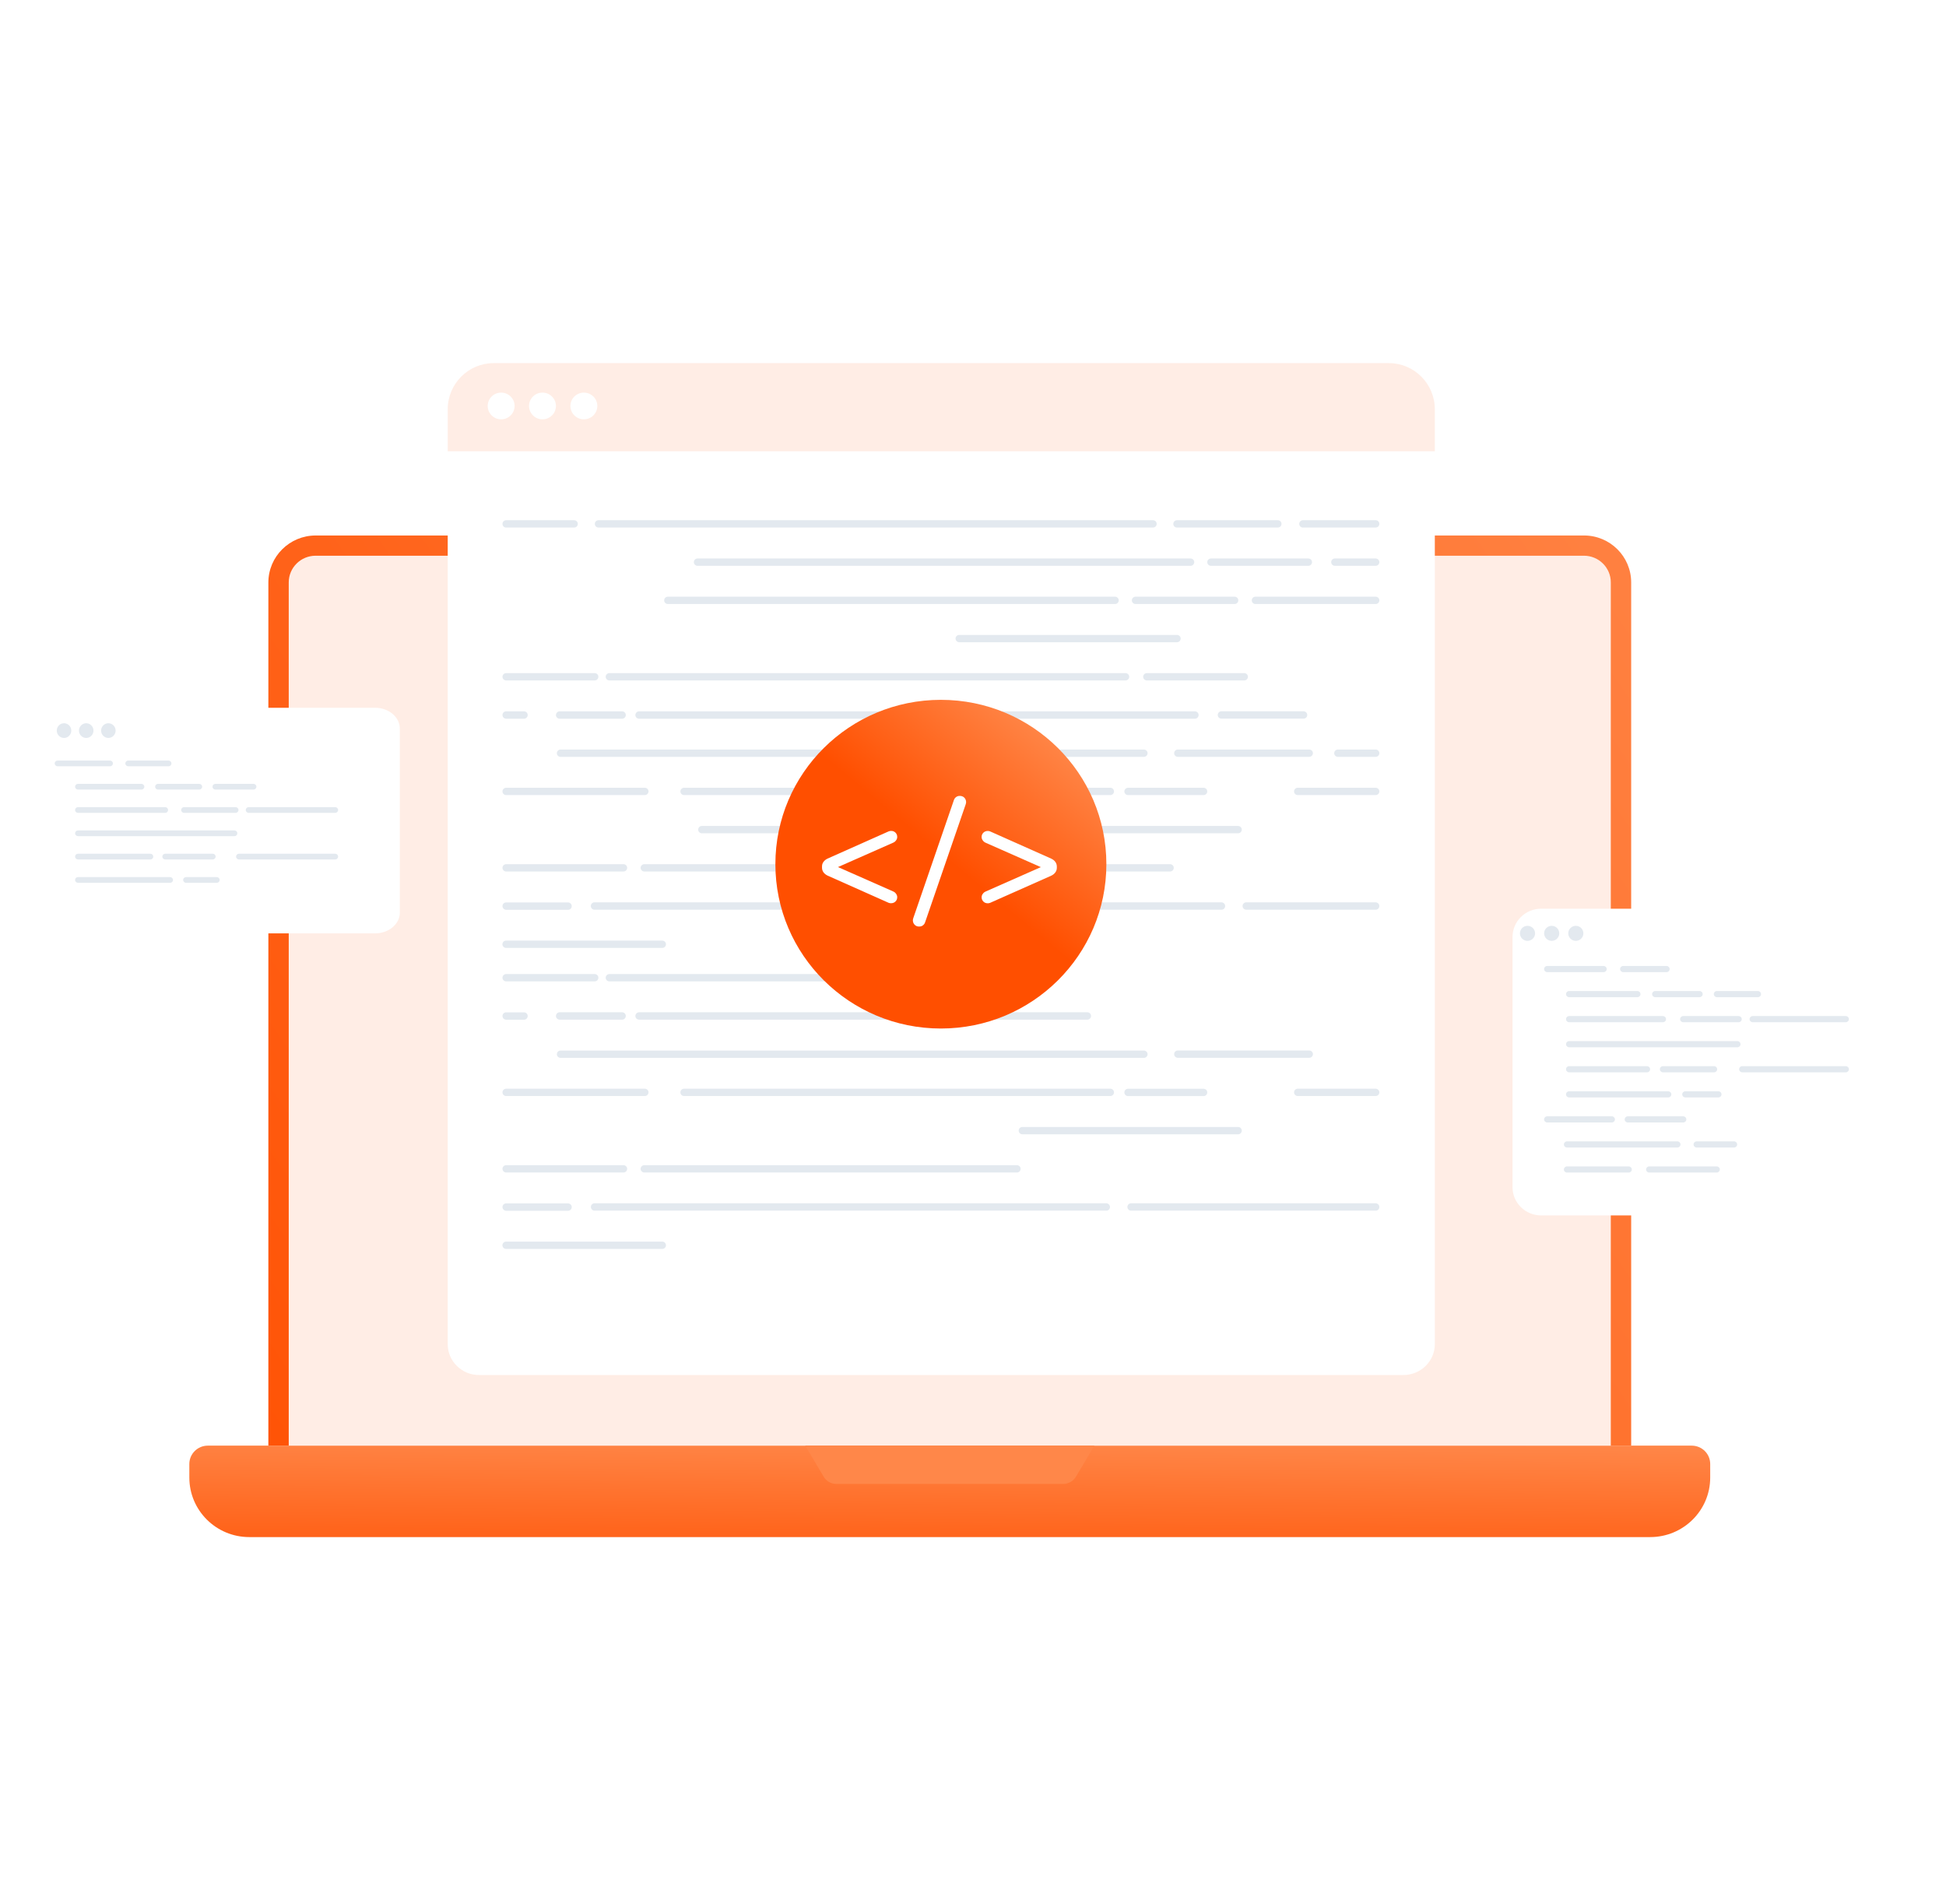 <svg width="552" height="540" viewBox="0 0 552 540" fill="none" xmlns="http://www.w3.org/2000/svg">
<path d="M485.115 415.27V419.113C485.115 428.44 477.502 436 468.091 436H70.712C61.319 436 53.706 428.44 53.706 419.113V415.27C53.706 412.391 56.055 410.06 58.953 410.06H479.85C482.767 410.06 485.115 412.373 485.115 415.27Z" fill="url(#paint0_linear_5978_1514)"/>
<path d="M462.698 165.209V410.041H76.124V165.227C76.124 157.868 82.141 151.893 89.552 151.893H449.288C456.7 151.874 462.698 157.849 462.698 165.209Z" fill="url(#paint1_linear_5978_1514)"/>
<path d="M456.92 410.041V165.209C456.92 161.019 453.508 157.631 449.288 157.631H89.533C85.314 157.631 81.902 161.019 81.902 165.209V410.059H456.92V410.041Z" fill="#FFEDE5"/>
<path d="M310.438 410.042L305.192 418.877C304.44 420.134 303.082 420.917 301.615 420.917H237.225C235.758 420.917 234.382 420.152 233.648 418.877L228.402 410.042H310.438Z" fill="url(#paint2_linear_5978_1514)"/>
<g filter="url(#filter0_d_5978_1514)">
<path d="M127 372.25V117.768C127 112.915 131.001 109 135.92 109H398.08C403.017 109 407 112.933 407 117.768V372.232C407 377.085 402.999 381 398.08 381H135.92C131.001 381.018 127 377.085 127 372.25Z" fill="white"/>
</g>
<path d="M407 128V116.094C407 108.863 401.161 103 393.962 103H140.038C132.839 103 127 108.863 127 116.094V128H407Z" fill="#FFEDE5"/>
<path d="M142.156 118.944C144.263 118.944 145.972 117.248 145.972 115.155C145.972 113.063 144.263 111.366 142.156 111.366C140.049 111.366 138.34 113.063 138.34 115.155C138.34 117.248 140.049 118.944 142.156 118.944Z" fill="white"/>
<path d="M153.878 118.944C155.986 118.944 157.694 117.248 157.694 115.155C157.694 113.063 155.986 111.366 153.878 111.366C151.771 111.366 150.063 113.063 150.063 115.155C150.063 117.248 151.771 118.944 153.878 118.944Z" fill="white"/>
<path d="M165.619 118.944C167.727 118.944 169.435 117.248 169.435 115.155C169.435 113.063 167.727 111.366 165.619 111.366C163.512 111.366 161.804 113.063 161.804 115.155C161.804 117.248 163.512 118.944 165.619 118.944Z" fill="white"/>
<path d="M158.748 201.772H176.468C177.037 201.772 177.514 202.228 177.514 202.811V202.829C177.514 203.394 177.055 203.867 176.468 203.867H158.748C158.179 203.867 157.702 203.412 157.702 202.829V202.811C157.72 202.228 158.179 201.772 158.748 201.772Z" fill="#E3E9EF"/>
<path d="M142.531 202.811C142.531 202.228 142.99 201.772 143.577 201.772H148.64C149.208 201.772 149.685 202.228 149.685 202.811V202.829C149.685 203.394 149.227 203.867 148.64 203.867H143.577C142.99 203.849 142.531 203.394 142.531 202.811Z" fill="#E3E9EF"/>
<path d="M142.531 191.971C142.531 191.406 142.99 190.933 143.577 190.933H168.691C169.259 190.933 169.736 191.388 169.736 191.971C169.736 192.536 169.278 193.009 168.691 193.009H143.577C142.99 193.009 142.531 192.536 142.531 191.971Z" fill="#E3E9EF"/>
<path d="M188.906 267.844C188.906 268.409 188.447 268.882 187.86 268.882H143.558C142.99 268.882 142.513 268.427 142.513 267.844C142.513 267.261 142.971 266.806 143.558 266.806H187.86C188.447 266.824 188.906 267.279 188.906 267.844Z" fill="#E3E9EF"/>
<path d="M142.531 148.597C142.531 148.032 142.989 147.559 143.576 147.559H162.856C163.425 147.559 163.902 148.014 163.902 148.597C163.902 149.18 163.443 149.635 162.856 149.635H143.576C142.989 149.654 142.531 149.18 142.531 148.597Z" fill="#E3E9EF"/>
<path d="M142.531 246.165C142.531 245.601 142.99 245.127 143.577 245.127H176.854C177.422 245.127 177.899 245.582 177.899 246.165C177.899 246.73 177.441 247.204 176.854 247.204H143.558C142.99 247.204 142.531 246.73 142.531 246.165Z" fill="#E3E9EF"/>
<path d="M192.997 224.489C192.997 223.924 193.455 223.45 194.042 223.45H314.951C315.52 223.45 315.997 223.906 315.997 224.489C315.997 225.053 315.538 225.527 314.951 225.527H194.042C193.455 225.527 192.997 225.053 192.997 224.489Z" fill="#E3E9EF"/>
<path d="M142.531 224.489C142.531 223.924 142.99 223.45 143.577 223.45H182.907C183.476 223.45 183.953 223.906 183.953 224.489C183.953 225.053 183.494 225.527 182.907 225.527H143.558C142.99 225.527 142.531 225.053 142.531 224.489Z" fill="#E3E9EF"/>
<path d="M142.531 257.022C142.531 256.439 142.99 255.983 143.577 255.983H161.132C161.701 255.983 162.178 256.439 162.178 257.022V257.04C162.178 257.605 161.719 258.078 161.132 258.078H143.577C142.99 258.042 142.531 257.586 142.531 257.022Z" fill="#E3E9EF"/>
<path d="M320.308 191.971C320.308 192.536 319.849 193.009 319.262 193.009H172.855C172.286 193.009 171.809 192.554 171.809 191.971C171.809 191.406 172.268 190.933 172.855 190.933H319.262C319.831 190.933 320.308 191.406 320.308 191.971Z" fill="#E3E9EF"/>
<path d="M181.715 246.165C181.715 245.601 182.174 245.127 182.761 245.127H331.902C332.47 245.127 332.947 245.582 332.947 246.165C332.947 246.73 332.489 247.204 331.902 247.204H182.761C182.192 247.204 181.715 246.73 181.715 246.165Z" fill="#E3E9EF"/>
<path d="M168.727 148.597C168.727 148.032 169.186 147.559 169.773 147.559H327.059C327.646 147.559 328.104 148.014 328.104 148.597C328.104 149.18 327.646 149.635 327.059 149.635H169.773C169.204 149.654 168.727 149.18 168.727 148.597Z" fill="#E3E9EF"/>
<path d="M157.959 213.648C157.959 213.083 158.417 212.609 159.004 212.609H324.472C325.041 212.609 325.518 213.065 325.518 213.648C325.518 214.212 325.059 214.686 324.472 214.686H159.004C158.417 214.686 157.959 214.212 157.959 213.648Z" fill="#E3E9EF"/>
<path d="M271.053 181.132C271.053 180.567 271.512 180.094 272.099 180.094H333.865C334.433 180.094 334.91 180.549 334.91 181.132C334.91 181.697 334.452 182.17 333.865 182.17H272.099C271.512 182.17 271.053 181.697 271.053 181.132Z" fill="#E3E9EF"/>
<path d="M337.717 160.494H197.858C197.289 160.494 196.812 160.038 196.812 159.455C196.812 158.891 197.271 158.417 197.858 158.417H337.717C338.286 158.417 338.763 158.872 338.763 159.455C338.744 160.02 338.286 160.494 337.717 160.494Z" fill="#E3E9EF"/>
<path d="M316.291 169.255C316.859 169.255 317.336 169.71 317.336 170.293C317.336 170.858 316.878 171.332 316.291 171.332H189.438C188.869 171.332 188.392 170.876 188.392 170.293C188.392 169.729 188.851 169.255 189.438 169.255H316.291Z" fill="#E3E9EF"/>
<path d="M391.265 224.489C391.265 225.053 390.806 225.527 390.219 225.527H368.114C367.545 225.527 367.068 225.071 367.068 224.489C367.068 223.924 367.527 223.45 368.114 223.45H390.219C390.806 223.45 391.265 223.924 391.265 224.489Z" fill="#E3E9EF"/>
<path d="M319.978 223.45H341.404C341.973 223.45 342.45 223.906 342.45 224.489C342.45 225.053 341.991 225.527 341.404 225.527H319.978C319.409 225.527 318.932 225.071 318.932 224.489C318.95 223.924 319.409 223.45 319.978 223.45Z" fill="#E3E9EF"/>
<path d="M347.531 257.005C347.531 257.588 347.073 258.043 346.486 258.043H168.635C168.067 258.043 167.59 257.588 167.59 257.005V256.987C167.59 256.422 168.048 255.948 168.635 255.948H346.486C347.073 255.966 347.531 256.44 347.531 257.005Z" fill="#E3E9EF"/>
<path d="M352.246 235.326C352.246 235.891 351.787 236.365 351.2 236.365H199.087C198.519 236.365 198.042 235.909 198.042 235.326C198.042 234.762 198.5 234.288 199.087 234.288H351.2C351.787 234.306 352.246 234.762 352.246 235.326Z" fill="#E3E9EF"/>
<path d="M370.811 202.81C370.811 203.393 370.352 203.849 369.765 203.849H346.467C345.899 203.849 345.422 203.393 345.422 202.81V202.792C345.422 202.228 345.88 201.754 346.467 201.754H369.765C370.352 201.772 370.811 202.228 370.811 202.81Z" fill="#E3E9EF"/>
<path d="M353.989 191.969C353.989 192.534 353.53 193.007 352.943 193.007H325.316C324.747 193.007 324.27 192.552 324.27 191.969C324.27 191.404 324.729 190.931 325.316 190.931H352.943C353.512 190.931 353.989 191.404 353.989 191.969Z" fill="#E3E9EF"/>
<path d="M332.819 148.597C332.819 148.032 333.278 147.559 333.865 147.559H362.464C363.051 147.559 363.509 148.014 363.509 148.597C363.509 149.18 363.051 149.635 362.464 149.635H333.865C333.278 149.654 332.819 149.18 332.819 148.597Z" fill="#E3E9EF"/>
<path d="M368.536 148.597C368.536 148.032 368.994 147.559 369.581 147.559H390.219C390.806 147.559 391.265 148.014 391.265 148.597C391.265 149.18 390.806 149.635 390.219 149.635H369.581C368.994 149.654 368.536 149.18 368.536 148.597Z" fill="#E3E9EF"/>
<path d="M371.122 160.494H343.496C342.927 160.494 342.45 160.038 342.45 159.455C342.45 158.891 342.908 158.417 343.496 158.417H371.122C371.691 158.417 372.168 158.872 372.168 159.455C372.168 160.02 371.709 160.494 371.122 160.494Z" fill="#E3E9EF"/>
<path d="M391.265 159.455C391.265 160.02 390.806 160.494 390.219 160.494H378.644C378.075 160.494 377.598 160.038 377.598 159.455C377.598 158.891 378.057 158.417 378.644 158.417H390.219C390.806 158.417 391.265 158.891 391.265 159.455Z" fill="#E3E9EF"/>
<path d="M321.06 170.293C321.06 169.729 321.519 169.255 322.106 169.255H350.21C350.778 169.255 351.255 169.71 351.255 170.293C351.255 170.858 350.797 171.332 350.21 171.332H322.087C321.519 171.313 321.06 170.858 321.06 170.293Z" fill="#E3E9EF"/>
<path d="M391.264 213.648C391.264 214.212 390.806 214.686 390.219 214.686H379.506C378.937 214.686 378.46 214.231 378.46 213.648C378.46 213.083 378.919 212.609 379.506 212.609H390.219C390.806 212.609 391.264 213.083 391.264 213.648Z" fill="#E3E9EF"/>
<path d="M181.275 201.772H338.946C339.515 201.772 339.992 202.228 339.992 202.811V202.829C339.992 203.394 339.533 203.867 338.946 203.867H181.275C180.706 203.867 180.229 203.412 180.229 202.829V202.811C180.247 202.228 180.706 201.772 181.275 201.772Z" fill="#E3E9EF"/>
<path d="M371.379 214.686H334.103C333.534 214.686 333.057 214.231 333.057 213.648C333.057 213.083 333.516 212.609 334.103 212.609H371.379C371.948 212.609 372.425 213.065 372.425 213.648C372.407 214.212 371.948 214.686 371.379 214.686Z" fill="#E3E9EF"/>
<path d="M391.265 257.005C391.265 257.588 390.806 258.043 390.219 258.043H353.512C352.943 258.043 352.466 257.588 352.466 257.005V256.987C352.466 256.422 352.925 255.948 353.512 255.948H390.219C390.806 255.966 391.265 256.44 391.265 257.005Z" fill="#E3E9EF"/>
<path d="M158.748 287.135H176.468C177.037 287.135 177.514 287.59 177.514 288.173V288.191C177.514 288.756 177.055 289.23 176.468 289.23H158.748C158.179 289.23 157.702 288.774 157.702 288.191V288.173C157.72 287.608 158.179 287.135 158.748 287.135Z" fill="#E3E9EF"/>
<path d="M142.531 288.191C142.531 287.608 142.99 287.152 143.577 287.152H148.64C149.208 287.152 149.685 287.608 149.685 288.191V288.209C149.685 288.774 149.227 289.247 148.64 289.247H143.577C142.99 289.229 142.531 288.755 142.531 288.191Z" fill="#E3E9EF"/>
<path d="M142.531 277.335C142.531 276.77 142.99 276.297 143.577 276.297H168.69C169.259 276.297 169.736 276.752 169.736 277.335C169.736 277.9 169.277 278.374 168.69 278.374H143.577C142.99 278.374 142.531 277.918 142.531 277.335Z" fill="#E3E9EF"/>
<path d="M188.906 353.224C188.906 353.789 188.447 354.262 187.86 354.262H143.558C142.99 354.262 142.513 353.807 142.513 353.224C142.513 352.659 142.971 352.186 143.558 352.186H187.86C188.447 352.186 188.906 352.659 188.906 353.224Z" fill="#E3E9EF"/>
<path d="M142.531 331.547C142.531 330.982 142.99 330.509 143.577 330.509H176.854C177.423 330.509 177.9 330.964 177.9 331.547C177.9 332.112 177.441 332.585 176.854 332.585H143.559C142.99 332.567 142.531 332.112 142.531 331.547Z" fill="#E3E9EF"/>
<path d="M192.997 309.853C192.997 309.288 193.455 308.814 194.043 308.814H314.951C315.52 308.814 315.997 309.27 315.997 309.853C315.997 310.418 315.538 310.891 314.951 310.891H194.043C193.455 310.891 192.997 310.436 192.997 309.853Z" fill="#E3E9EF"/>
<path d="M142.531 309.853C142.531 309.288 142.99 308.814 143.577 308.814H182.907C183.476 308.814 183.953 309.27 183.953 309.853C183.953 310.418 183.494 310.891 182.907 310.891H143.558C142.99 310.891 142.531 310.436 142.531 309.853Z" fill="#E3E9EF"/>
<path d="M142.531 342.385C142.531 341.802 142.99 341.347 143.577 341.347H161.132C161.701 341.347 162.178 341.802 162.178 342.385V342.403C162.178 342.968 161.719 343.442 161.132 343.442H143.577C142.99 343.423 142.531 342.95 142.531 342.385Z" fill="#E3E9EF"/>
<path d="M278.006 277.335C278.006 277.9 277.547 278.374 276.96 278.374H172.855C172.286 278.374 171.809 277.918 171.809 277.335C171.809 276.77 172.268 276.297 172.855 276.297H276.96C277.547 276.315 278.006 276.77 278.006 277.335Z" fill="#E3E9EF"/>
<path d="M181.715 331.547C181.715 330.982 182.174 330.509 182.761 330.509H288.462C289.031 330.509 289.508 330.964 289.508 331.547C289.508 332.112 289.049 332.585 288.462 332.585H182.761C182.192 332.567 181.715 332.112 181.715 331.547Z" fill="#E3E9EF"/>
<path d="M157.959 299.032C157.959 298.467 158.417 297.993 159.004 297.993H324.472C325.041 297.993 325.518 298.449 325.518 299.032C325.518 299.614 325.059 300.07 324.472 300.07H159.004C158.417 300.052 157.959 299.596 157.959 299.032Z" fill="#E3E9EF"/>
<path d="M391.265 309.853C391.265 310.418 390.806 310.891 390.219 310.891H368.114C367.545 310.891 367.068 310.436 367.068 309.853C367.068 309.288 367.527 308.814 368.114 308.814H390.219C390.806 308.833 391.265 309.288 391.265 309.853Z" fill="#E3E9EF"/>
<path d="M319.978 308.831H341.404C341.973 308.831 342.45 309.286 342.45 309.869C342.45 310.434 341.991 310.908 341.404 310.908H319.978C319.409 310.908 318.932 310.452 318.932 309.869C318.95 309.286 319.409 308.831 319.978 308.831Z" fill="#E3E9EF"/>
<path d="M314.86 342.368C314.86 342.951 314.401 343.406 313.814 343.406H168.654C168.085 343.406 167.608 342.951 167.608 342.368V342.35C167.608 341.785 168.067 341.312 168.654 341.312H313.814C314.383 341.348 314.86 341.803 314.86 342.368Z" fill="#E3E9EF"/>
<path d="M352.246 320.71C352.246 321.275 351.787 321.749 351.2 321.749H290.003C289.434 321.749 288.957 321.293 288.957 320.71C288.957 320.145 289.416 319.672 290.003 319.672H351.2C351.787 319.672 352.246 320.145 352.246 320.71Z" fill="#E3E9EF"/>
<path d="M181.275 287.135H308.439C309.008 287.135 309.485 287.59 309.485 288.173V288.191C309.485 288.756 309.026 289.23 308.439 289.23H181.275C180.706 289.23 180.229 288.774 180.229 288.191V288.173C180.247 287.608 180.706 287.135 181.275 287.135Z" fill="#E3E9EF"/>
<path d="M371.379 300.051H334.103C333.534 300.051 333.057 299.596 333.057 299.013C333.057 298.43 333.516 297.975 334.103 297.975H371.379C371.948 297.975 372.425 298.43 372.425 299.013C372.425 299.596 371.948 300.051 371.379 300.051Z" fill="#E3E9EF"/>
<path d="M391.265 342.368C391.265 342.951 390.806 343.406 390.219 343.406H320.84C320.271 343.406 319.794 342.951 319.794 342.368V342.35C319.794 341.785 320.253 341.312 320.84 341.312H390.219C390.806 341.348 391.265 341.803 391.265 342.368Z" fill="#E3E9EF"/>
<path d="M391.265 170.293C391.265 170.858 390.806 171.332 390.219 171.332H356.117C355.548 171.332 355.071 170.876 355.071 170.293C355.071 169.729 355.53 169.255 356.117 169.255H390.219C390.806 169.255 391.265 169.71 391.265 170.293Z" fill="#E3E9EF"/>
<path d="M266.889 291.743C292.815 291.743 313.832 270.872 313.832 245.126C313.832 219.381 292.815 198.51 266.889 198.51C240.962 198.51 219.945 219.381 219.945 245.126C219.945 270.872 240.962 291.743 266.889 291.743Z" fill="url(#paint3_linear_5978_1514)"/>
<path d="M252.085 256.092L234.749 248.368C234.254 248.131 233.869 247.822 233.593 247.439C233.318 247.057 233.171 246.619 233.171 246.128V245.782C233.171 245.29 233.3 244.852 233.593 244.47C233.869 244.087 234.254 243.778 234.749 243.541L252.085 235.817C252.323 235.726 252.543 235.689 252.782 235.689C253.277 235.689 253.681 235.853 254.011 236.181C254.341 236.509 254.506 236.928 254.506 237.402C254.506 237.748 254.396 238.076 254.176 238.367C253.956 238.677 253.681 238.896 253.332 239.041L237.703 245.945L253.332 252.85C253.681 252.995 253.956 253.214 254.176 253.524C254.396 253.833 254.506 254.143 254.506 254.489C254.506 254.981 254.341 255.382 254.011 255.71C253.681 256.037 253.259 256.201 252.782 256.201C252.543 256.22 252.323 256.183 252.085 256.092Z" fill="white"/>
<path d="M259.441 262.305C259.111 261.959 258.945 261.54 258.945 261.048C258.945 260.884 258.982 260.666 259.074 260.393L270.576 226.965C270.686 226.619 270.888 226.327 271.181 226.109C271.475 225.872 271.823 225.763 272.264 225.763C272.777 225.763 273.218 225.927 273.548 226.273C273.878 226.619 274.043 227.038 274.043 227.53C274.043 227.694 274.006 227.912 273.915 228.186L262.413 261.613C262.303 261.959 262.101 262.251 261.807 262.469C261.514 262.706 261.165 262.815 260.725 262.815C260.211 262.834 259.771 262.651 259.441 262.305Z" fill="white"/>
<path d="M278.941 255.728C278.611 255.4 278.446 254.981 278.446 254.508C278.446 254.162 278.556 253.834 278.776 253.542C278.996 253.232 279.271 253.014 279.62 252.868L295.249 245.964L279.62 239.06C279.271 238.914 278.996 238.696 278.776 238.386C278.556 238.076 278.446 237.766 278.446 237.42C278.446 236.929 278.611 236.528 278.941 236.2C279.271 235.872 279.693 235.708 280.17 235.708C280.427 235.708 280.665 235.744 280.867 235.836L298.203 243.559C298.698 243.796 299.083 244.106 299.359 244.488C299.634 244.871 299.781 245.308 299.781 245.8V246.146C299.781 246.638 299.634 247.075 299.359 247.458C299.083 247.84 298.698 248.15 298.203 248.387L280.867 256.092C280.665 256.184 280.427 256.22 280.17 256.22C279.693 256.22 279.271 256.056 278.941 255.728Z" fill="white"/>
<g filter="url(#filter1_d_5978_1514)">
<path d="M536 264.06V334.975C536 339.425 532.345 343 527.879 343H430.121C425.637 343 422 339.408 422 334.975V264.06C422 259.575 425.655 256 430.121 256H527.879C532.363 256 536 259.592 536 264.06Z" fill="white"/>
</g>
<path d="M433.291 266.878C434.476 266.878 435.437 265.924 435.437 264.747C435.437 263.569 434.476 262.615 433.291 262.615C432.106 262.615 431.145 263.569 431.145 264.747C431.145 265.924 432.106 266.878 433.291 266.878Z" fill="#E3E9EF"/>
<path d="M440.152 266.878C441.337 266.878 442.298 265.924 442.298 264.747C442.298 263.569 441.337 262.615 440.152 262.615C438.966 262.615 438.005 263.569 438.005 264.747C438.005 265.924 438.966 266.878 440.152 266.878Z" fill="#E3E9EF"/>
<path d="M446.994 266.878C448.18 266.878 449.141 265.924 449.141 264.747C449.141 263.569 448.18 262.615 446.994 262.615C445.809 262.615 444.848 263.569 444.848 264.747C444.848 265.924 445.809 266.878 446.994 266.878Z" fill="#E3E9EF"/>
<path d="M472.726 275.749H460.435C459.958 275.749 459.555 275.366 459.555 274.874C459.555 274.383 459.94 274 460.435 274H472.726C473.203 274 473.607 274.383 473.607 274.874C473.607 275.366 473.222 275.749 472.726 275.749Z" fill="#E3E9EF"/>
<path d="M454.877 275.749H438.881C438.404 275.749 438 275.366 438 274.874C438 274.383 438.385 274 438.881 274H454.877C455.354 274 455.758 274.383 455.758 274.874C455.758 275.366 455.354 275.749 454.877 275.749Z" fill="#E3E9EF"/>
<path d="M498.647 282.853H487.017C486.54 282.853 486.136 282.471 486.136 281.979C486.136 281.487 486.521 281.104 487.017 281.104H498.647C499.124 281.104 499.528 281.487 499.528 281.979C499.528 282.471 499.142 282.853 498.647 282.853Z" fill="#E3E9EF"/>
<path d="M482.1 282.853H469.516C469.039 282.853 468.635 282.471 468.635 281.979C468.635 281.487 469.021 281.104 469.516 281.104H482.1C482.577 281.104 482.981 281.487 482.981 281.979C482.981 282.471 482.577 282.853 482.1 282.853Z" fill="#E3E9EF"/>
<path d="M464.453 282.853H445.099C444.622 282.853 444.219 282.471 444.219 281.979C444.219 281.487 444.604 281.104 445.099 281.104H464.453C464.93 281.104 465.333 281.487 465.333 281.979C465.333 282.471 464.948 282.853 464.453 282.853Z" fill="#E3E9EF"/>
<path d="M523.577 289.958H497.161C496.684 289.958 496.281 289.575 496.281 289.083C496.281 288.592 496.666 288.209 497.161 288.209H523.577C524.054 288.209 524.458 288.592 524.458 289.083C524.458 289.575 524.054 289.958 523.577 289.958Z" fill="#E3E9EF"/>
<path d="M493.18 289.958H477.459C476.982 289.958 476.579 289.575 476.579 289.083C476.579 288.592 476.964 288.209 477.459 288.209H493.18C493.657 288.209 494.061 288.592 494.061 289.083C494.061 289.575 493.657 289.958 493.18 289.958Z" fill="#E3E9EF"/>
<path d="M471.699 289.958H445.099C444.622 289.958 444.219 289.575 444.219 289.083C444.219 288.592 444.604 288.209 445.099 288.209H471.699C472.176 288.209 472.579 288.592 472.579 289.083C472.579 289.575 472.194 289.958 471.699 289.958Z" fill="#E3E9EF"/>
<path d="M492.832 297.062H445.099C444.622 297.062 444.219 296.68 444.219 296.188C444.219 295.696 444.604 295.313 445.099 295.313H492.832C493.309 295.313 493.712 295.696 493.712 296.188C493.712 296.68 493.327 297.062 492.832 297.062Z" fill="#E3E9EF"/>
<path d="M523.577 304.168H494.208C493.731 304.168 493.327 303.785 493.327 303.293C493.327 302.802 493.712 302.419 494.208 302.419H523.577C524.054 302.419 524.458 302.802 524.458 303.293C524.458 303.785 524.054 304.168 523.577 304.168Z" fill="#E3E9EF"/>
<path d="M486.209 304.168H471.717C471.24 304.168 470.837 303.785 470.837 303.293C470.837 302.802 471.222 302.419 471.717 302.419H486.209C486.686 302.419 487.09 302.802 487.09 303.293C487.09 303.785 486.686 304.168 486.209 304.168Z" fill="#E3E9EF"/>
<path d="M467.186 304.168H445.099C444.622 304.168 444.219 303.785 444.219 303.293C444.219 302.802 444.604 302.419 445.099 302.419H467.186C467.663 302.419 468.067 302.802 468.067 303.293C468.067 303.785 467.681 304.168 467.186 304.168Z" fill="#E3E9EF"/>
<path d="M487.439 311.293H478.065C477.588 311.293 477.184 310.91 477.184 310.418C477.184 309.926 477.569 309.544 478.065 309.544H487.439C487.916 309.544 488.319 309.926 488.319 310.418C488.319 310.91 487.916 311.293 487.439 311.293Z" fill="#E3E9EF"/>
<path d="M473.203 311.293H445.099C444.622 311.293 444.219 310.91 444.219 310.418C444.219 309.926 444.604 309.544 445.099 309.544H473.203C473.68 309.544 474.084 309.926 474.084 310.418C474.084 310.91 473.698 311.293 473.203 311.293Z" fill="#E3E9EF"/>
<path d="M477.459 318.395H461.738C461.261 318.395 460.857 318.013 460.857 317.521C460.857 317.029 461.243 316.646 461.738 316.646H477.459C477.936 316.646 478.34 317.029 478.34 317.521C478.34 318.013 477.936 318.395 477.459 318.395Z" fill="#E3E9EF"/>
<path d="M457.207 318.395H438.881C438.404 318.395 438 318.013 438 317.521C438 317.029 438.385 316.646 438.881 316.646H457.207C457.684 316.646 458.087 317.029 458.087 317.521C458.087 318.013 457.684 318.395 457.207 318.395Z" fill="#E3E9EF"/>
<path d="M491.878 325.5H481.275C480.798 325.5 480.394 325.117 480.394 324.625C480.394 324.134 480.78 323.751 481.275 323.751H491.878C492.355 323.751 492.758 324.134 492.758 324.625C492.758 325.117 492.355 325.5 491.878 325.5Z" fill="#E3E9EF"/>
<path d="M475.808 325.5H444.494C444.017 325.5 443.613 325.117 443.613 324.625C443.613 324.134 443.999 323.751 444.494 323.751H475.808C476.285 323.751 476.689 324.134 476.689 324.625C476.689 325.117 476.285 325.5 475.808 325.5Z" fill="#E3E9EF"/>
<path d="M486.962 332.604H467.81C467.333 332.604 466.929 332.222 466.929 331.73C466.929 331.256 467.315 330.855 467.81 330.855H486.962C487.439 330.855 487.842 331.238 487.842 331.73C487.824 332.222 487.439 332.604 486.962 332.604Z" fill="#E3E9EF"/>
<path d="M461.995 332.604H444.494C444.017 332.604 443.613 332.222 443.613 331.73C443.613 331.256 443.999 330.855 444.494 330.855H461.995C462.472 330.855 462.875 331.238 462.875 331.73C462.875 332.222 462.472 332.604 461.995 332.604Z" fill="#E3E9EF"/>
<g filter="url(#filter2_d_5978_1514)">
<path d="M106.38 204.93V257.096C106.38 260.37 103.213 263 99.343 263H14.635C10.749 263 7.598 260.358 7.598 257.096V204.93C7.598 201.63 10.764 199 14.635 199H99.343C103.229 199 106.38 201.642 106.38 204.93Z" fill="white"/>
</g>
<path d="M18.16 209.324C19.298 209.324 20.22 208.39 20.22 207.237C20.22 206.085 19.298 205.15 18.16 205.15C17.023 205.15 16.101 206.085 16.101 207.237C16.101 208.39 17.023 209.324 18.16 209.324Z" fill="#E3E9EF"/>
<path d="M24.457 209.324C25.594 209.324 26.517 208.39 26.517 207.237C26.517 206.085 25.594 205.15 24.457 205.15C23.319 205.15 22.397 206.085 22.397 207.237C22.397 208.39 23.319 209.324 24.457 209.324Z" fill="#E3E9EF"/>
<path d="M30.736 209.324C31.874 209.324 32.796 208.39 32.796 207.237C32.796 206.085 31.874 205.15 30.736 205.15C29.599 205.15 28.677 206.085 28.677 207.237C28.677 208.39 29.599 209.324 30.736 209.324Z" fill="#E3E9EF"/>
<path d="M47.807 217.362H36.379C35.936 217.362 35.56 217.007 35.56 216.549C35.56 216.092 35.919 215.736 36.379 215.736H47.807C48.251 215.736 48.626 216.092 48.626 216.549C48.626 217.007 48.268 217.362 47.807 217.362Z" fill="#E3E9EF"/>
<path d="M31.211 217.362H16.337C15.894 217.362 15.518 217.007 15.518 216.549C15.518 216.092 15.877 215.736 16.337 215.736H31.211C31.654 215.736 32.03 216.092 32.03 216.549C32.03 217.007 31.654 217.362 31.211 217.362Z" fill="#E3E9EF"/>
<path d="M71.909 223.97H61.095C60.652 223.97 60.277 223.614 60.277 223.157C60.277 222.699 60.635 222.344 61.095 222.344H71.909C72.353 222.344 72.728 222.699 72.728 223.157C72.728 223.614 72.37 223.97 71.909 223.97Z" fill="#E3E9EF"/>
<path d="M56.524 223.97H44.822C44.379 223.97 44.004 223.614 44.004 223.157C44.004 222.699 44.362 222.344 44.822 222.344H56.524C56.967 222.344 57.342 222.699 57.342 223.157C57.342 223.614 56.967 223.97 56.524 223.97Z" fill="#E3E9EF"/>
<path d="M40.115 223.97H22.119C21.676 223.97 21.301 223.614 21.301 223.157C21.301 222.699 21.659 222.344 22.119 222.344H40.115C40.558 222.344 40.934 222.699 40.934 223.157C40.934 223.614 40.575 223.97 40.115 223.97Z" fill="#E3E9EF"/>
<path d="M95.09 230.574H70.528C70.084 230.574 69.709 230.219 69.709 229.761C69.709 229.304 70.067 228.948 70.528 228.948H95.09C95.534 228.948 95.909 229.304 95.909 229.761C95.909 230.219 95.534 230.574 95.09 230.574Z" fill="#E3E9EF"/>
<path d="M66.826 230.574H52.208C51.765 230.574 51.39 230.219 51.39 229.761C51.39 229.304 51.748 228.948 52.208 228.948H66.826C67.27 228.948 67.645 229.304 67.645 229.761C67.645 230.219 67.27 230.574 66.826 230.574Z" fill="#E3E9EF"/>
<path d="M46.852 230.574H22.119C21.676 230.574 21.301 230.219 21.301 229.761C21.301 229.304 21.659 228.948 22.119 228.948H46.852C47.296 228.948 47.671 229.304 47.671 229.761C47.671 230.219 47.313 230.574 46.852 230.574Z" fill="#E3E9EF"/>
<path d="M66.502 237.178H22.119C21.676 237.178 21.301 236.822 21.301 236.365C21.301 235.907 21.659 235.552 22.119 235.552H66.502C66.946 235.552 67.321 235.907 67.321 236.365C67.321 236.822 66.963 237.178 66.502 237.178Z" fill="#E3E9EF"/>
<path d="M95.09 243.79H67.782C67.338 243.79 66.963 243.434 66.963 242.977C66.963 242.52 67.321 242.164 67.782 242.164H95.09C95.534 242.164 95.909 242.52 95.909 242.977C95.909 243.434 95.534 243.79 95.09 243.79Z" fill="#E3E9EF"/>
<path d="M60.344 243.79H46.869C46.426 243.79 46.05 243.434 46.05 242.977C46.05 242.52 46.409 242.164 46.869 242.164H60.344C60.788 242.164 61.163 242.52 61.163 242.977C61.163 243.434 60.788 243.79 60.344 243.79Z" fill="#E3E9EF"/>
<path d="M42.656 243.79H22.119C21.676 243.79 21.301 243.434 21.301 242.977C21.301 242.52 21.659 242.164 22.119 242.164H42.656C43.1 242.164 43.475 242.52 43.475 242.977C43.475 243.434 43.117 243.79 42.656 243.79Z" fill="#E3E9EF"/>
<path d="M61.487 250.415H52.771C52.328 250.415 51.952 250.059 51.952 249.602C51.952 249.145 52.311 248.789 52.771 248.789H61.487C61.931 248.789 62.306 249.145 62.306 249.602C62.306 250.059 61.931 250.415 61.487 250.415Z" fill="#E3E9EF"/>
<path d="M48.251 250.415H22.119C21.676 250.415 21.301 250.059 21.301 249.602C21.301 249.145 21.659 248.789 22.119 248.789H48.251C48.694 248.789 49.07 249.145 49.07 249.602C49.07 250.059 48.712 250.415 48.251 250.415Z" fill="#E3E9EF"/>
<defs>
<filter id="filter0_d_5978_1514" x="111.946" y="102.979" width="310.107" height="302.107" filterUnits="userSpaceOnUse" color-interpolation-filters="sRGB">
<feFlood flood-opacity="0" result="BackgroundImageFix"/>
<feColorMatrix in="SourceAlpha" type="matrix" values="0 0 0 0 0 0 0 0 0 0 0 0 0 0 0 0 0 0 127 0" result="hardAlpha"/>
<feMorphology radius="3.011" operator="erode" in="SourceAlpha" result="effect1_dropShadow_5978_1514"/>
<feOffset dy="9.032"/>
<feGaussianBlur stdDeviation="9.032"/>
<feComposite in2="hardAlpha" operator="out"/>
<feColorMatrix type="matrix" values="0 0 0 0 0.346 0 0 0 0 0.32 0 0 0 0 0.505 0 0 0 0.08 0"/>
<feBlend mode="normal" in2="BackgroundImageFix" result="effect1_dropShadow_5978_1514"/>
<feBlend mode="normal" in="SourceGraphic" in2="effect1_dropShadow_5978_1514" result="shape"/>
</filter>
<filter id="filter1_d_5978_1514" x="420.241" y="248.962" width="131.594" height="104.594" filterUnits="userSpaceOnUse" color-interpolation-filters="sRGB">
<feFlood flood-opacity="0" result="BackgroundImageFix"/>
<feColorMatrix in="SourceAlpha" type="matrix" values="0 0 0 0 0 0 0 0 0 0 0 0 0 0 0 0 0 0 127 0" result="hardAlpha"/>
<feMorphology radius="1.759" operator="erode" in="SourceAlpha" result="effect1_dropShadow_5978_1514"/>
<feOffset dx="7.038" dy="1.759"/>
<feGaussianBlur stdDeviation="5.278"/>
<feComposite in2="hardAlpha" operator="out"/>
<feColorMatrix type="matrix" values="0 0 0 0 0.346 0 0 0 0 0.32 0 0 0 0 0.505 0 0 0 0.08 0"/>
<feBlend mode="normal" in2="BackgroundImageFix" result="effect1_dropShadow_5978_1514"/>
<feBlend mode="normal" in="SourceGraphic" in2="effect1_dropShadow_5978_1514" result="shape"/>
</filter>
<filter id="filter2_d_5978_1514" x="5.838" y="191.962" width="116.376" height="81.594" filterUnits="userSpaceOnUse" color-interpolation-filters="sRGB">
<feFlood flood-opacity="0" result="BackgroundImageFix"/>
<feColorMatrix in="SourceAlpha" type="matrix" values="0 0 0 0 0 0 0 0 0 0 0 0 0 0 0 0 0 0 127 0" result="hardAlpha"/>
<feMorphology radius="1.759" operator="erode" in="SourceAlpha" result="effect1_dropShadow_5978_1514"/>
<feOffset dx="7.038" dy="1.759"/>
<feGaussianBlur stdDeviation="5.278"/>
<feComposite in2="hardAlpha" operator="out"/>
<feColorMatrix type="matrix" values="0 0 0 0 0.346 0 0 0 0 0.32 0 0 0 0 0.505 0 0 0 0.08 0"/>
<feBlend mode="normal" in2="BackgroundImageFix" result="effect1_dropShadow_5978_1514"/>
<feBlend mode="normal" in="SourceGraphic" in2="effect1_dropShadow_5978_1514" result="shape"/>
</filter>
<linearGradient id="paint0_linear_5978_1514" x1="85.794" y1="451.535" x2="86.305" y2="405.336" gradientUnits="userSpaceOnUse">
<stop stop-color="#FF4F00"/>
<stop offset="1" stop-color="#FF8749"/>
</linearGradient>
<linearGradient id="paint1_linear_5978_1514" x1="-43.668" y1="323.579" x2="431.709" y2="-1.286" gradientUnits="userSpaceOnUse">
<stop stop-color="#FF4F00"/>
<stop offset="1" stop-color="#FF8749"/>
</linearGradient>
<linearGradient id="paint2_linear_5978_1514" x1="296.5" y1="342.5" x2="307.198" y2="361.619" gradientUnits="userSpaceOnUse">
<stop stop-color="#FF4F00"/>
<stop offset="1" stop-color="#FF8749"/>
</linearGradient>
<linearGradient id="paint3_linear_5978_1514" x1="270.625" y1="245.393" x2="300.919" y2="208.94" gradientUnits="userSpaceOnUse">
<stop stop-color="#FF4F00"/>
<stop offset="1" stop-color="#FF8749"/>
</linearGradient>
</defs>
</svg>
